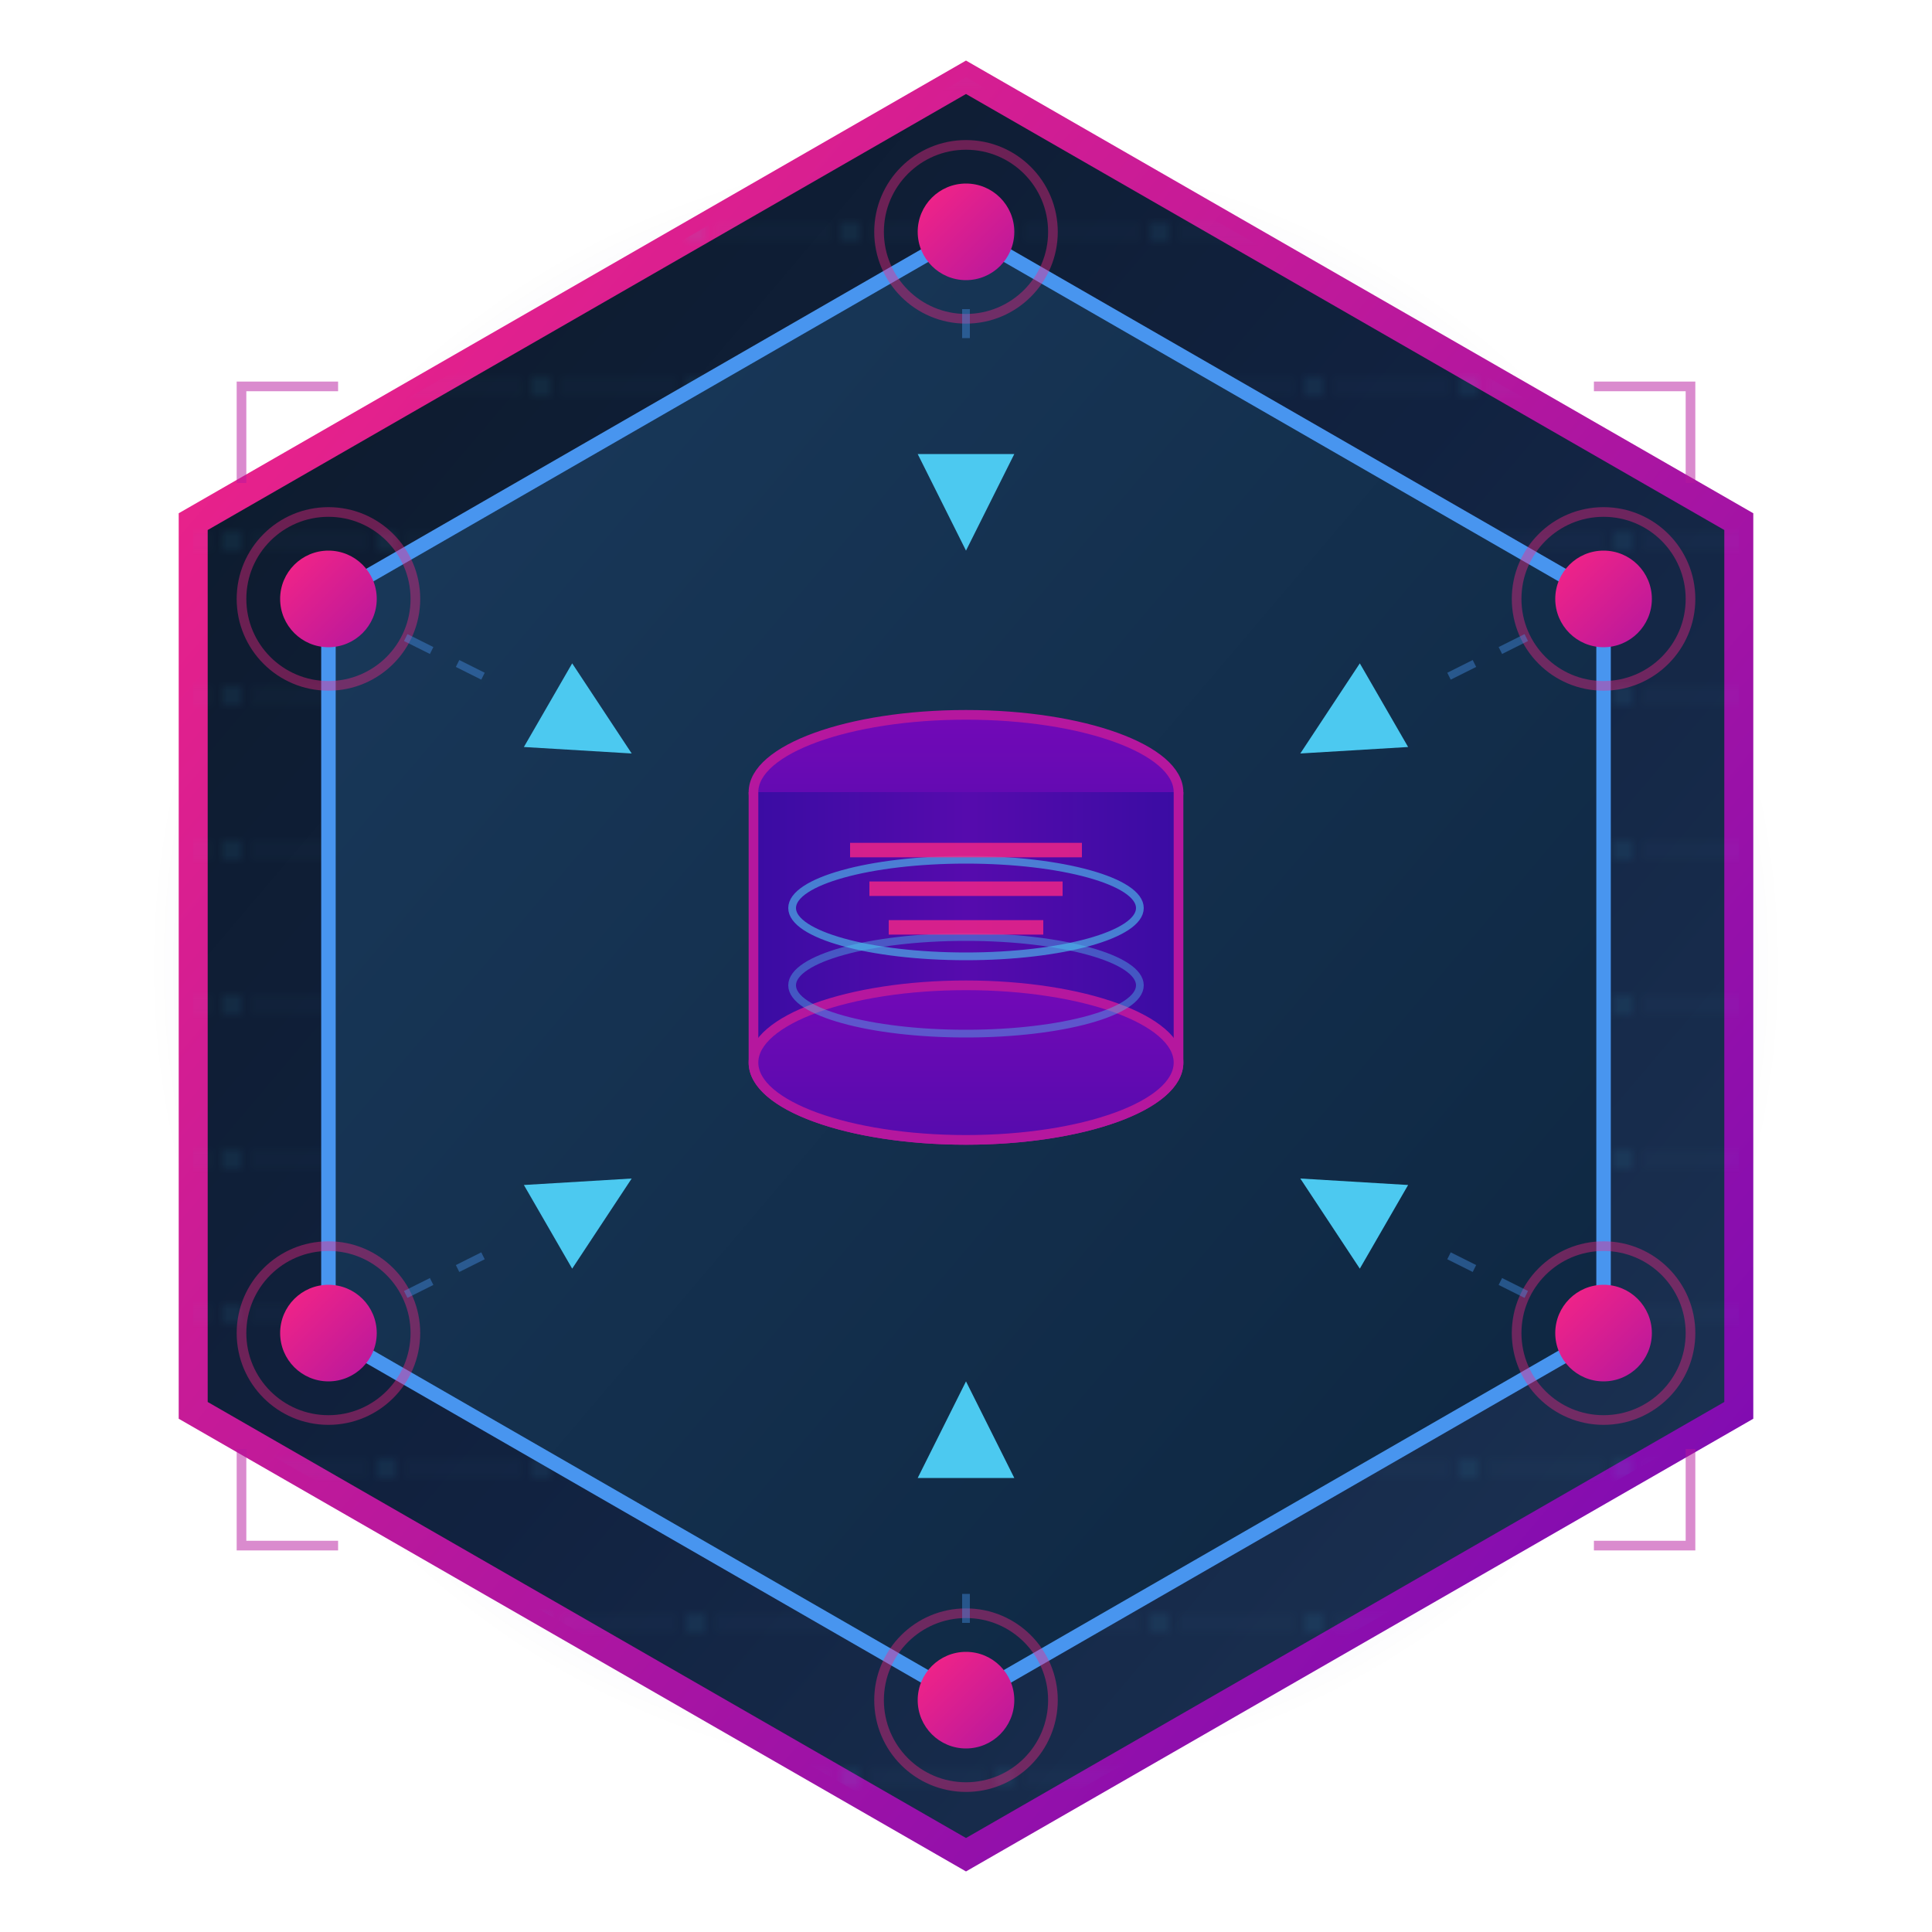 <svg xmlns="http://www.w3.org/2000/svg" width="200" height="200" viewBox="0 0 200 200" fill="none">
  <defs>
    <!-- Base hexagon -->
    <path id="hexBase" d="M 100 8 L 180 54 L 180 146 L 100 192 L 20 146 L 20 54 Z"/>
    <path id="hexInner" d="M 100 24 L 166 62 L 166 138 L 100 176 L 34 138 L 34 62 Z"/>

    <!-- Gradients -->
    <linearGradient id="baseFill" x1="0%" y1="0%" x2="100%" y2="100%">
      <stop offset="0%" stop-color="#0c1929"/>
      <stop offset="50%" stop-color="#112240"/>
      <stop offset="100%" stop-color="#1d3557"/>
    </linearGradient>

    <linearGradient id="baseStroke" x1="0%" y1="0%" x2="100%" y2="100%">
      <stop offset="0%" stop-color="#f72585"/>
      <stop offset="50%" stop-color="#b5179e"/>
      <stop offset="100%" stop-color="#7209b7"/>
    </linearGradient>

    <linearGradient id="innerFill" x1="0%" y1="0%" x2="100%" y2="100%">
      <stop offset="0%" stop-color="#1a3a5c"/>
      <stop offset="100%" stop-color="#0d253f"/>
    </linearGradient>

    <linearGradient id="vectorGradient" x1="0%" y1="0%" x2="0%" y2="100%">
      <stop offset="0%" stop-color="#4cc9f0"/>
      <stop offset="50%" stop-color="#4895ef"/>
      <stop offset="100%" stop-color="#4361ee"/>
    </linearGradient>

    <linearGradient id="nodeGradient" x1="0%" y1="0%" x2="100%" y2="100%">
      <stop offset="0%" stop-color="#f72585"/>
      <stop offset="100%" stop-color="#b5179e"/>
    </linearGradient>

    <linearGradient id="indexLine" x1="0%" y1="0%" x2="100%" y2="0%">
      <stop offset="0%" stop-color="#4cc9f0" stop-opacity="0"/>
      <stop offset="50%" stop-color="#4cc9f0" stop-opacity="1"/>
      <stop offset="100%" stop-color="#4cc9f0" stop-opacity="0"/>
    </linearGradient>

    <radialGradient id="centerGlow" cx="50%" cy="50%" r="50%">
      <stop offset="0%" stop-color="#4cc9f0" stop-opacity="0.3"/>
      <stop offset="70%" stop-color="#4361ee" stop-opacity="0.1"/>
      <stop offset="100%" stop-color="#0d253f" stop-opacity="0"/>
    </radialGradient>

    <linearGradient id="dbCylinder" x1="0%" y1="0%" x2="100%" y2="0%">
      <stop offset="0%" stop-color="#3a0ca3"/>
      <stop offset="50%" stop-color="#560bad"/>
      <stop offset="100%" stop-color="#3a0ca3"/>
    </linearGradient>

    <linearGradient id="dbTop" x1="0%" y1="0%" x2="0%" y2="100%">
      <stop offset="0%" stop-color="#7209b7"/>
      <stop offset="100%" stop-color="#560bad"/>
    </linearGradient>

    <!-- Filters -->
    <filter id="dropShadow" x="-20%" y="-20%" width="140%" height="140%">
      <feDropShadow dx="0" dy="4" stdDeviation="5" flood-color="#000" flood-opacity="0.5"/>
    </filter>

    <filter id="vectorGlow" x="-50%" y="-50%" width="200%" height="200%">
      <feDropShadow dx="0" dy="0" stdDeviation="4" flood-color="#4cc9f0" flood-opacity="0.7"/>
    </filter>

    <filter id="nodeGlow" x="-100%" y="-100%" width="300%" height="300%">
      <feDropShadow dx="0" dy="0" stdDeviation="3" flood-color="#f72585" flood-opacity="0.8"/>
    </filter>

    <filter id="dbGlow" x="-50%" y="-50%" width="200%" height="200%">
      <feDropShadow dx="0" dy="0" stdDeviation="5" flood-color="#7209b7" flood-opacity="0.6"/>
    </filter>

    <!-- Clip path -->
    <clipPath id="hexClip">
      <use href="#hexBase"/>
    </clipPath>

    <!-- Data flow pattern -->
    <pattern id="dataFlow" patternUnits="userSpaceOnUse" width="16" height="16">
      <circle cx="8" cy="8" r="1" fill="#4cc9f0" opacity="0.2"/>
      <line x1="0" y1="8" x2="6" y2="8" stroke="#4cc9f0" stroke-width="0.5" opacity="0.15"/>
      <line x1="10" y1="8" x2="16" y2="8" stroke="#4cc9f0" stroke-width="0.5" opacity="0.15"/>
    </pattern>
  </defs>

  <!-- Background glow -->
  <circle cx="100" cy="100" r="85" fill="url(#centerGlow)"/>

  <!-- Outer hexagon -->
  <g filter="url(#dropShadow)">
    <use href="#hexBase" fill="url(#baseFill)" stroke="url(#baseStroke)" stroke-width="3"/>
  </g>

  <!-- Data flow pattern -->
  <g clip-path="url(#hexClip)" opacity="0.5">
    <rect x="0" y="0" width="200" height="200" fill="url(#dataFlow)"/>
  </g>

  <!-- Inner hexagon -->
  <use href="#hexInner" fill="url(#innerFill)" stroke="#4895ef" stroke-width="1.5" opacity="0.8"/>

  <!-- Vector arrows pointing to center (representing indexing) -->
  <g filter="url(#vectorGlow)">
    <!-- Top vector -->
    <g transform="translate(100, 45)">
      <line x1="0" y1="-15" x2="0" y2="8" stroke="url(#vectorGradient)" stroke-width="2.5"/>
      <polygon points="0,12 -5,2 5,2" fill="#4cc9f0"/>
    </g>
    <!-- Top-right vector -->
    <g transform="translate(145, 72) rotate(60)">
      <line x1="0" y1="-15" x2="0" y2="8" stroke="url(#vectorGradient)" stroke-width="2.5"/>
      <polygon points="0,12 -5,2 5,2" fill="#4cc9f0"/>
    </g>
    <!-- Bottom-right vector -->
    <g transform="translate(145, 128) rotate(120)">
      <line x1="0" y1="-15" x2="0" y2="8" stroke="url(#vectorGradient)" stroke-width="2.5"/>
      <polygon points="0,12 -5,2 5,2" fill="#4cc9f0"/>
    </g>
    <!-- Bottom vector -->
    <g transform="translate(100, 155) rotate(180)">
      <line x1="0" y1="-15" x2="0" y2="8" stroke="url(#vectorGradient)" stroke-width="2.5"/>
      <polygon points="0,12 -5,2 5,2" fill="#4cc9f0"/>
    </g>
    <!-- Bottom-left vector -->
    <g transform="translate(55, 128) rotate(240)">
      <line x1="0" y1="-15" x2="0" y2="8" stroke="url(#vectorGradient)" stroke-width="2.5"/>
      <polygon points="0,12 -5,2 5,2" fill="#4cc9f0"/>
    </g>
    <!-- Top-left vector -->
    <g transform="translate(55, 72) rotate(300)">
      <line x1="0" y1="-15" x2="0" y2="8" stroke="url(#vectorGradient)" stroke-width="2.5"/>
      <polygon points="0,12 -5,2 5,2" fill="#4cc9f0"/>
    </g>
  </g>

  <!-- Central database/index symbol -->
  <g filter="url(#dbGlow)" transform="translate(100, 100)">
    <!-- Database cylinder -->
    <ellipse cx="0" cy="-18" rx="22" ry="8" fill="url(#dbTop)" stroke="#b5179e" stroke-width="1"/>
    <path d="M -22 -18 L -22 10 A 22 8 0 0 0 22 10 L 22 -18" fill="url(#dbCylinder)" stroke="#b5179e" stroke-width="1"/>
    <ellipse cx="0" cy="10" rx="22" ry="8" fill="url(#dbTop)" stroke="#b5179e" stroke-width="1"/>

    <!-- Data rows -->
    <ellipse cx="0" cy="-6" rx="18" ry="5" fill="none" stroke="#4cc9f0" stroke-width="0.8" opacity="0.6"/>
    <ellipse cx="0" cy="2" rx="18" ry="5" fill="none" stroke="#4cc9f0" stroke-width="0.8" opacity="0.4"/>

    <!-- Index indicator lines -->
    <g stroke="#f72585" stroke-width="1.5" opacity="0.8">
      <line x1="-12" y1="-12" x2="12" y2="-12"/>
      <line x1="-10" y1="-8" x2="10" y2="-8"/>
      <line x1="-8" y1="-4" x2="8" y2="-4"/>
    </g>
  </g>

  <!-- Outer data nodes -->
  <g filter="url(#nodeGlow)">
    <circle cx="100" cy="24" r="5" fill="url(#nodeGradient)"/>
    <circle cx="166" cy="62" r="5" fill="url(#nodeGradient)"/>
    <circle cx="166" cy="138" r="5" fill="url(#nodeGradient)"/>
    <circle cx="100" cy="176" r="5" fill="url(#nodeGradient)"/>
    <circle cx="34" cy="138" r="5" fill="url(#nodeGradient)"/>
    <circle cx="34" cy="62" r="5" fill="url(#nodeGradient)"/>
  </g>

  <!-- Node outer rings -->
  <g stroke="#f72585" stroke-width="1" fill="none" opacity="0.4">
    <circle cx="100" cy="24" r="9"/>
    <circle cx="166" cy="62" r="9"/>
    <circle cx="166" cy="138" r="9"/>
    <circle cx="100" cy="176" r="9"/>
    <circle cx="34" cy="138" r="9"/>
    <circle cx="34" cy="62" r="9"/>
  </g>

  <!-- Connection lines from nodes to vectors -->
  <g stroke="#4895ef" stroke-width="0.8" opacity="0.4" stroke-dasharray="3,3">
    <line x1="100" y1="32" x2="100" y2="38"/>
    <line x1="158" y1="66" x2="150" y2="70"/>
    <line x1="158" y1="134" x2="150" y2="130"/>
    <line x1="100" y1="168" x2="100" y2="162"/>
    <line x1="42" y1="134" x2="50" y2="130"/>
    <line x1="42" y1="66" x2="50" y2="70"/>
  </g>

  <!-- Decorative corner accents -->
  <g stroke="#b5179e" stroke-width="1" opacity="0.5">
    <path d="M 25 50 L 25 40 L 35 40" fill="none"/>
    <path d="M 175 50 L 175 40 L 165 40" fill="none"/>
    <path d="M 25 150 L 25 160 L 35 160" fill="none"/>
    <path d="M 175 150 L 175 160 L 165 160" fill="none"/>
  </g>
</svg>
